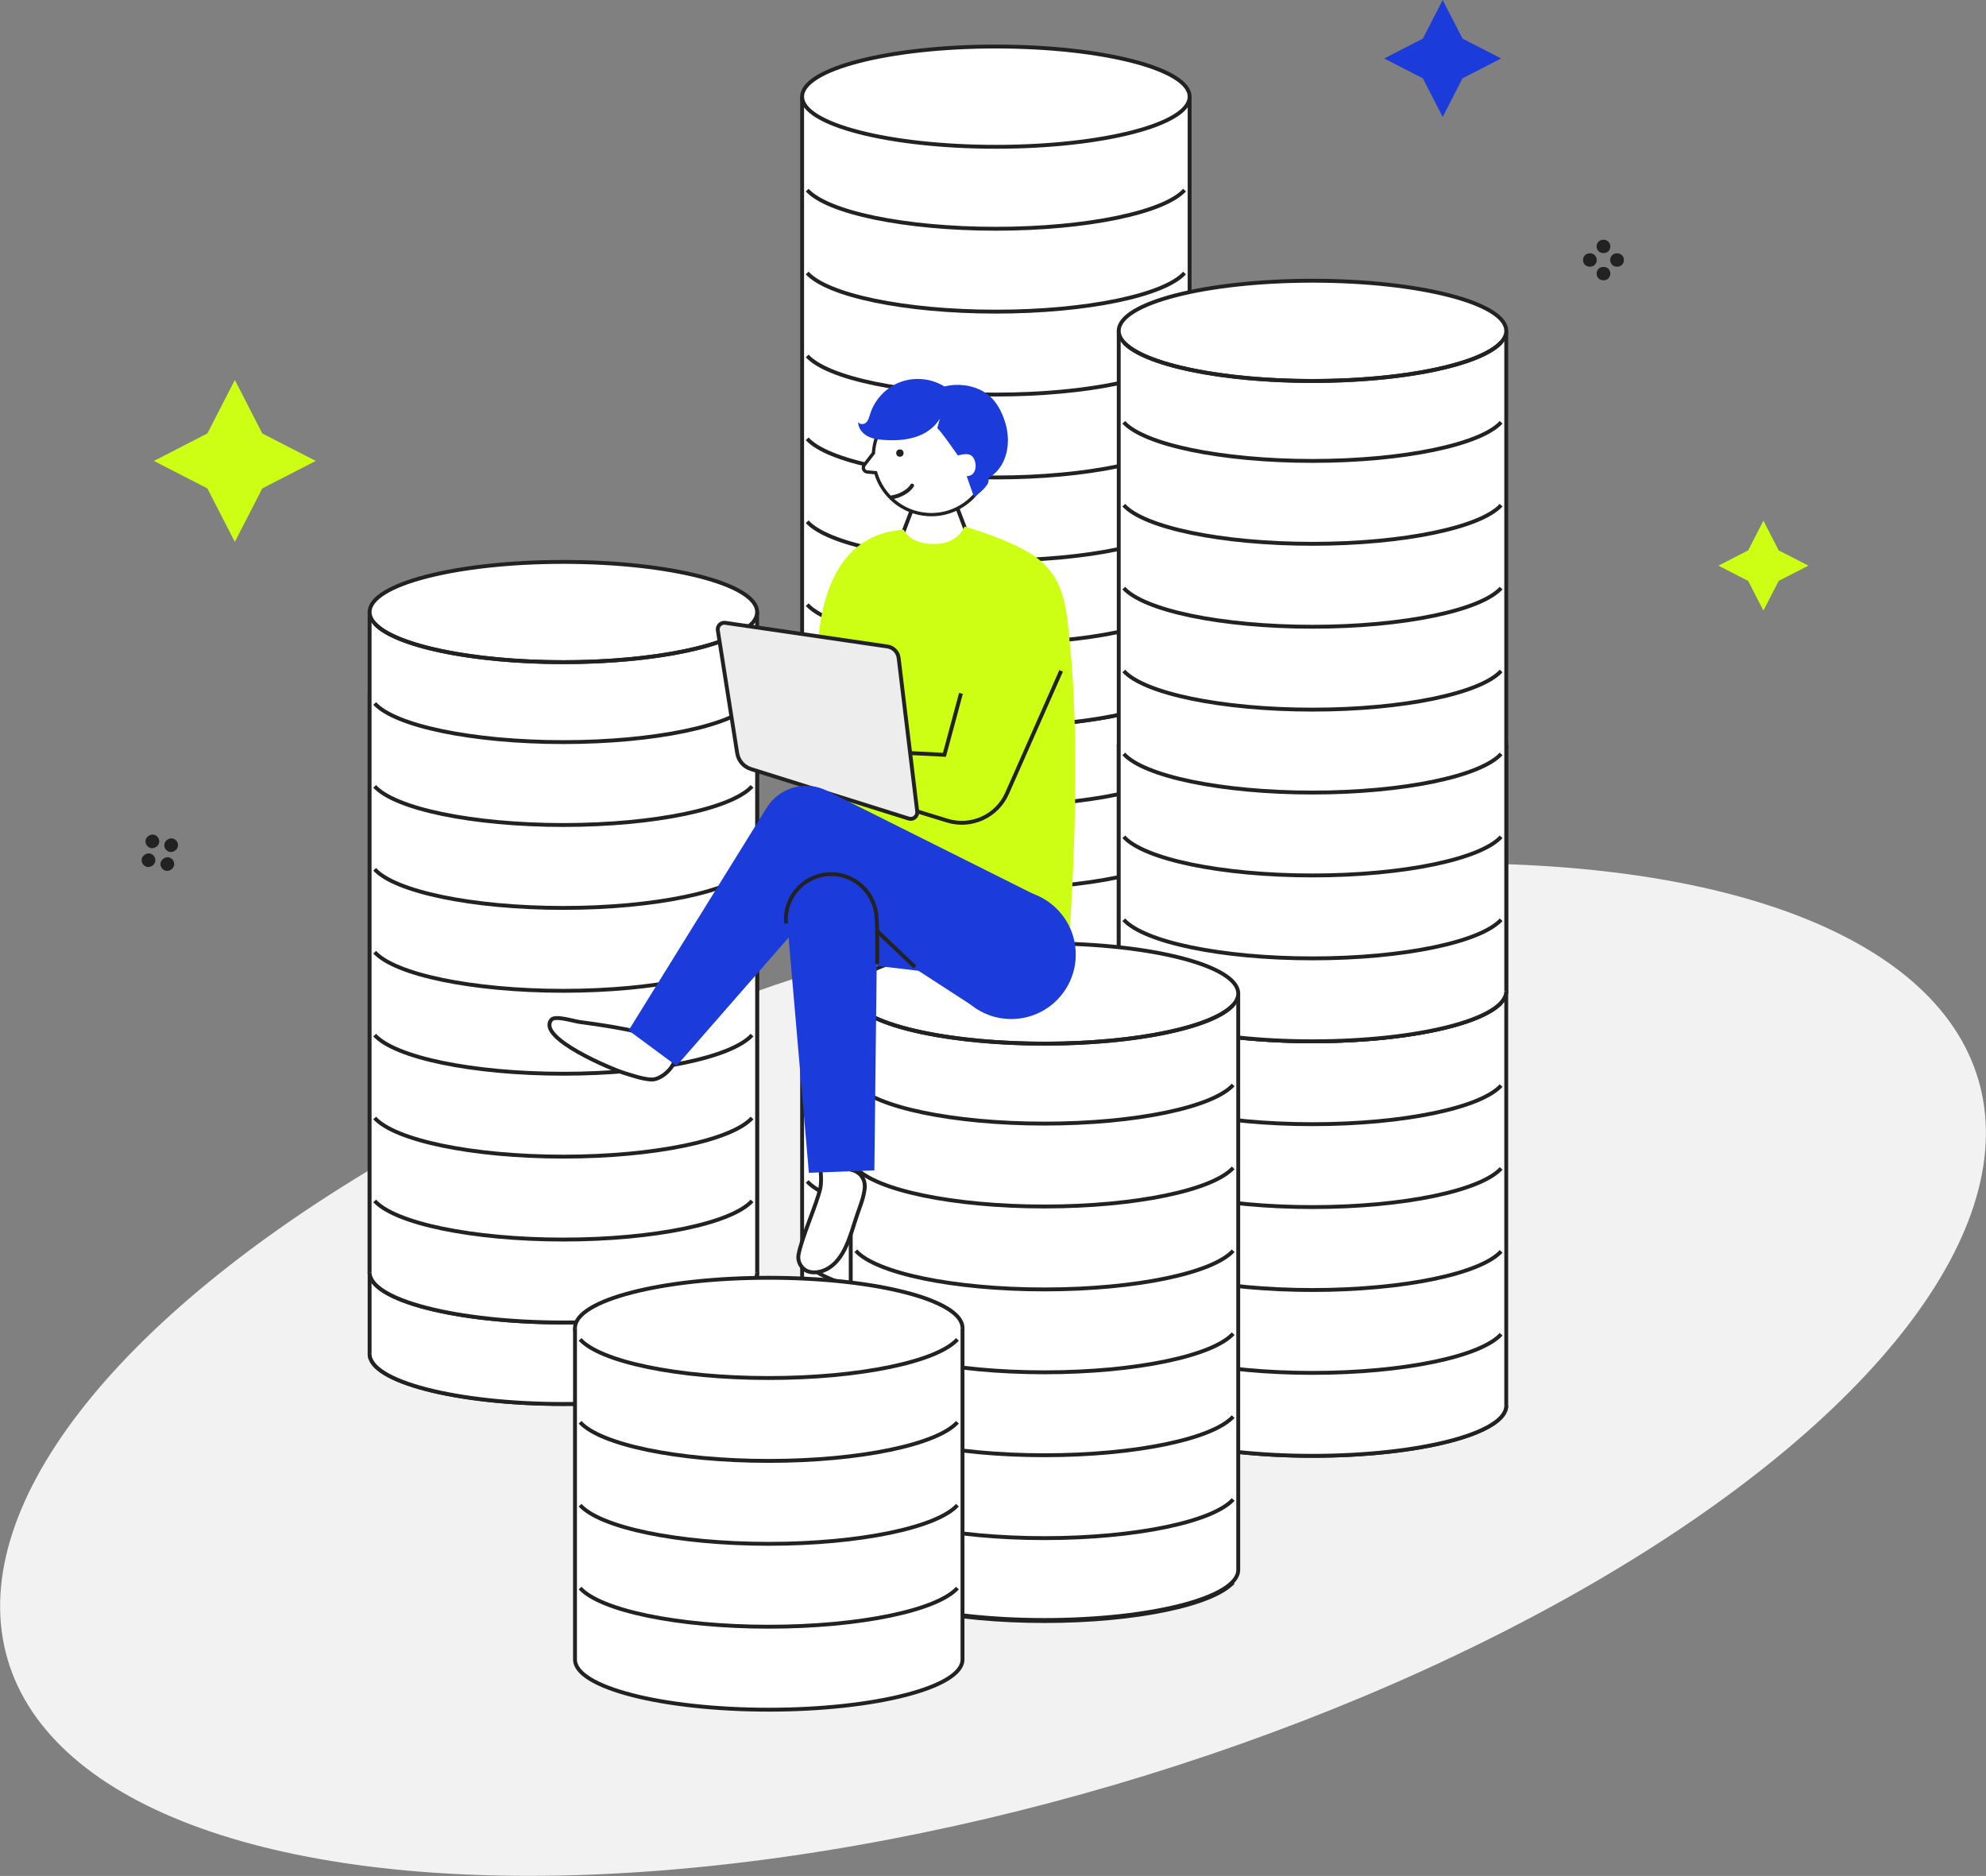<?xml version="1.0" encoding="UTF-8"?>
<svg xmlns="http://www.w3.org/2000/svg" viewBox="0 0 511.9 483.42">
  <rect x="0" y="0" width="511.9" height="483.42" fill="#808080" stroke="none"/>
  <defs>
    <style>
      .cls-1 {
        isolation: isolate;
      }

      .cls-2 {
        fill: #1b3bdb;
      }

      .cls-3 {
        mix-blend-mode: multiply;
      }

      .cls-4, .cls-5, .cls-6, .cls-7, .cls-8 {
        stroke: #222;
      }

      .cls-4, .cls-5, .cls-7 {
        stroke-miterlimit: 10;
      }

      .cls-4, .cls-7 {
        fill: none;
      }

      .cls-9 {
        fill: #cdff15;
      }

      .cls-10, .cls-5, .cls-6 {
        fill: #fff;
      }

      .cls-11 {
        fill: #f2f2f2;
      }

      .cls-6, .cls-8 {
        stroke-linecap: round;
        stroke-linejoin: round;
      }

      .cls-7 {
        stroke-width: .85px;
      }

      .cls-8 {
        fill: #ededed;
      }

      .cls-12 {
        fill: #222;
      }
    </style>
  </defs>
  <g class="cls-1">
    <g id="_レイヤー_2" data-name="レイヤー 2">
      <g id="layout">
        <g class="cls-3">
          <ellipse class="cls-11" cx="255.95" cy="352.95" rx="264.74" ry="111.48" transform="translate(-89.19 86.56) rotate(-16.39)"/>
        </g>
        <g>
          <g>
            <path class="cls-5" d="M306.63,174.06v170.16c0,7.13-22.36,12.92-49.94,12.92s-49.94-5.78-49.94-12.92v-170.16"/>
            <path class="cls-4" d="M305.32,197.62c-5.17,5.71-24.98,9.96-48.63,9.96-23.65,0-43.46-4.25-48.63-9.96"/>
            <ellipse class="cls-5" cx="256.69" cy="174.06" rx="49.94" ry="12.92"/>
            <path class="cls-4" d="M305.32,177.02c-5.17,5.71-24.98,9.96-48.63,9.96-23.65,0-43.46-4.25-48.63-9.96"/>
            <path class="cls-4" d="M305.32,240.35c-5.17,5.71-24.98,9.96-48.63,9.96-23.65,0-43.46-4.25-48.63-9.96"/>
            <path class="cls-4" d="M305.32,261.72c-5.17,5.71-24.98,9.96-48.63,9.96-23.65,0-43.46-4.25-48.63-9.96"/>
            <path class="cls-4" d="M305.32,283.08c-5.17,5.71-24.98,9.96-48.63,9.96-23.65,0-43.46-4.25-48.63-9.96"/>
            <path class="cls-4" d="M305.32,304.45c-5.17,5.71-24.98,9.96-48.63,9.96-23.65,0-43.46-4.25-48.63-9.96"/>
            <path class="cls-4" d="M305.32,218.99c-5.17,5.71-24.98,9.96-48.63,9.96-23.65,0-43.46-4.25-48.63-9.96"/>
            <path class="cls-4" d="M305.32,325.81c-5.17,5.71-24.98,9.96-48.63,9.96-23.65,0-43.46-4.25-48.63-9.96"/>
            <path class="cls-5" d="M306.63,344.22c0,7.13-22.36,12.92-49.94,12.92s-49.94-5.78-49.94-12.92"/>
          </g>
          <g>
            <path class="cls-5" d="M306.63,24.91v149.31c0,7.13-22.36,12.92-49.94,12.92s-49.94-5.78-49.94-12.92V24.91"/>
            <path class="cls-4" d="M305.32,27.62c-5.17,5.71-24.98,9.96-48.63,9.96-23.65,0-43.46-4.25-48.63-9.96"/>
            <ellipse class="cls-5" cx="256.69" cy="24.91" rx="49.94" ry="12.92"/>
            <path class="cls-4" d="M305.32,70.35c-5.17,5.71-24.98,9.96-48.63,9.96-23.65,0-43.46-4.25-48.63-9.96"/>
            <path class="cls-4" d="M305.32,91.72c-5.17,5.71-24.98,9.96-48.63,9.96-23.65,0-43.46-4.25-48.63-9.96"/>
            <path class="cls-4" d="M305.32,113.08c-5.17,5.71-24.98,9.96-48.63,9.96-23.65,0-43.46-4.25-48.63-9.96"/>
            <path class="cls-4" d="M305.32,134.45c-5.17,5.71-24.98,9.96-48.63,9.96-23.65,0-43.46-4.25-48.63-9.96"/>
            <path class="cls-4" d="M305.32,48.99c-5.17,5.71-24.98,9.96-48.63,9.96-23.65,0-43.46-4.25-48.63-9.96"/>
            <path class="cls-4" d="M305.32,155.81c-5.17,5.71-24.98,9.96-48.63,9.96-23.65,0-43.46-4.25-48.63-9.96"/>
            <path class="cls-5" d="M306.63,174.22c0,7.13-22.36,12.92-49.94,12.92s-49.94-5.78-49.94-12.92"/>
          </g>
        </g>
        <g>
          <g>
            <path class="cls-5" d="M195.15,178.72v170.16c0,7.13-22.36,12.92-49.94,12.92s-49.94-5.78-49.94-12.92v-170.16"/>
            <path class="cls-4" d="M193.84,202.28c-5.17,5.71-24.98,9.96-48.63,9.96-23.65,0-43.46-4.25-48.63-9.96"/>
            <ellipse class="cls-5" cx="145.21" cy="178.72" rx="49.94" ry="12.92"/>
            <path class="cls-4" d="M193.84,181.67c-5.17,5.71-24.98,9.96-48.63,9.96-23.65,0-43.46-4.25-48.63-9.96"/>
            <path class="cls-4" d="M193.84,245.01c-5.17,5.71-24.98,9.96-48.63,9.96-23.65,0-43.46-4.25-48.63-9.96"/>
            <path class="cls-4" d="M193.84,266.37c-5.17,5.71-24.98,9.96-48.63,9.96-23.65,0-43.46-4.25-48.63-9.96"/>
            <path class="cls-4" d="M193.84,287.74c-5.17,5.71-24.98,9.96-48.63,9.96-23.65,0-43.46-4.25-48.63-9.96"/>
            <path class="cls-4" d="M193.84,309.1c-5.17,5.71-24.98,9.96-48.63,9.96-23.65,0-43.46-4.25-48.63-9.96"/>
            <path class="cls-4" d="M193.84,223.64c-5.17,5.71-24.98,9.96-48.63,9.96-23.65,0-43.46-4.25-48.63-9.96"/>
            <path class="cls-4" d="M193.84,330.47c-5.17,5.71-24.98,9.96-48.63,9.96-23.65,0-43.46-4.25-48.63-9.96"/>
            <path class="cls-5" d="M195.15,348.88c0,7.13-22.36,12.92-49.94,12.92s-49.94-5.78-49.94-12.92"/>
          </g>
          <g>
            <path class="cls-5" d="M195.15,157.72v170.16c0,7.13-22.36,12.92-49.94,12.92s-49.94-5.78-49.94-12.92v-170.16"/>
            <path class="cls-4" d="M193.84,181.28c-5.17,5.71-24.98,9.96-48.63,9.96-23.65,0-43.46-4.25-48.63-9.96"/>
            <ellipse class="cls-5" cx="145.21" cy="157.72" rx="49.94" ry="12.92"/>
            <path class="cls-4" d="M193.84,160.67c-5.17,5.71-24.98,9.96-48.63,9.96-23.65,0-43.46-4.25-48.63-9.96"/>
            <path class="cls-4" d="M193.84,224.01c-5.17,5.71-24.98,9.96-48.63,9.96-23.65,0-43.46-4.25-48.63-9.96"/>
            <path class="cls-4" d="M193.84,245.37c-5.17,5.71-24.98,9.96-48.63,9.96-23.65,0-43.46-4.25-48.63-9.96"/>
            <path class="cls-4" d="M193.84,266.74c-5.17,5.71-24.98,9.96-48.63,9.96-23.65,0-43.46-4.25-48.63-9.96"/>
            <path class="cls-4" d="M193.84,288.1c-5.17,5.71-24.98,9.96-48.63,9.96-23.65,0-43.46-4.25-48.63-9.96"/>
            <path class="cls-4" d="M193.84,202.64c-5.17,5.71-24.98,9.96-48.63,9.96-23.65,0-43.46-4.25-48.63-9.96"/>
            <path class="cls-4" d="M193.84,309.47c-5.17,5.71-24.98,9.96-48.63,9.96-23.65,0-43.46-4.25-48.63-9.96"/>
            <path class="cls-5" d="M195.15,327.88c0,7.13-22.36,12.92-49.94,12.92s-49.94-5.78-49.94-12.92"/>
          </g>
        </g>
        <g>
          <g>
            <path class="cls-5" d="M388.24,192.08v170.16c0,7.13-22.36,12.92-49.94,12.92s-49.94-5.78-49.94-12.92v-170.16"/>
            <path class="cls-4" d="M386.92,215.64c-5.17,5.71-24.98,9.96-48.63,9.96-23.65,0-43.46-4.25-48.63-9.96"/>
            <ellipse class="cls-5" cx="338.3" cy="192.08" rx="49.94" ry="12.92"/>
            <path class="cls-4" d="M386.92,195.04c-5.17,5.71-24.98,9.96-48.63,9.96-23.65,0-43.46-4.25-48.63-9.96"/>
            <path class="cls-4" d="M386.92,258.37c-5.17,5.71-24.98,9.96-48.63,9.96-23.65,0-43.46-4.25-48.63-9.96"/>
            <path class="cls-4" d="M386.92,279.74c-5.17,5.71-24.98,9.96-48.63,9.96-23.65,0-43.46-4.25-48.63-9.96"/>
            <path class="cls-4" d="M386.92,301.1c-5.17,5.71-24.98,9.96-48.63,9.96-23.65,0-43.46-4.25-48.63-9.96"/>
            <path class="cls-4" d="M386.92,322.47c-5.17,5.71-24.98,9.96-48.63,9.96-23.65,0-43.46-4.25-48.63-9.96"/>
            <path class="cls-4" d="M386.92,237.01c-5.17,5.71-24.98,9.96-48.63,9.96-23.65,0-43.46-4.25-48.63-9.96"/>
            <path class="cls-4" d="M386.92,343.83c-5.17,5.71-24.98,9.96-48.63,9.96-23.65,0-43.46-4.25-48.63-9.96"/>
            <path class="cls-5" d="M388.24,362.24c0,7.13-22.36,12.92-49.94,12.92s-49.94-5.78-49.94-12.92"/>
          </g>
          <g>
            <path class="cls-5" d="M388.24,85.26v170.16c0,7.13-22.36,12.92-49.94,12.92s-49.94-5.78-49.94-12.92V85.26"/>
            <path class="cls-4" d="M386.92,108.82c-5.17,5.71-24.98,9.96-48.63,9.96-23.65,0-43.46-4.25-48.63-9.96"/>
            <ellipse class="cls-5" cx="338.3" cy="85.26" rx="49.94" ry="12.92"/>
            <path class="cls-4" d="M386.92,88.21c-5.17,5.71-24.98,9.96-48.63,9.96-23.65,0-43.46-4.25-48.63-9.96"/>
            <path class="cls-4" d="M386.92,151.55c-5.17,5.71-24.98,9.96-48.63,9.96-23.65,0-43.46-4.25-48.63-9.96"/>
            <path class="cls-4" d="M386.92,172.91c-5.17,5.71-24.98,9.96-48.63,9.96-23.65,0-43.46-4.25-48.63-9.96"/>
            <path class="cls-4" d="M386.92,194.28c-5.17,5.71-24.98,9.96-48.63,9.96-23.65,0-43.46-4.25-48.63-9.96"/>
            <path class="cls-4" d="M386.92,215.64c-5.17,5.71-24.98,9.96-48.63,9.96-23.65,0-43.46-4.25-48.63-9.96"/>
            <path class="cls-4" d="M386.92,130.18c-5.17,5.71-24.98,9.96-48.63,9.96-23.65,0-43.46-4.25-48.63-9.96"/>
            <path class="cls-4" d="M386.92,237.01c-5.17,5.71-24.98,9.96-48.63,9.96-23.65,0-43.46-4.25-48.63-9.96"/>
            <path class="cls-5" d="M388.24,255.42c0,7.13-22.36,12.92-49.94,12.92s-49.94-5.78-49.94-12.92"/>
          </g>
        </g>
        <g>
          <path class="cls-5" d="M319.16,256.03v148.52c0,7.13-22.36,12.92-49.94,12.92s-49.94-5.78-49.94-12.92v-148.52"/>
          <path class="cls-4" d="M317.85,279.59c-5.17,5.71-24.98,9.96-48.63,9.96-23.65,0-43.46-4.25-48.63-9.96"/>
          <ellipse class="cls-5" cx="269.22" cy="256.03" rx="49.94" ry="12.92"/>
          <path class="cls-4" d="M317.85,258.98c-5.17,5.71-24.98,9.96-48.63,9.96-23.65,0-43.46-4.25-48.63-9.96"/>
          <path class="cls-4" d="M317.85,322.32c-5.17,5.71-24.98,9.96-48.63,9.96-23.65,0-43.46-4.25-48.63-9.96"/>
          <path class="cls-4" d="M317.85,343.68c-5.17,5.71-24.98,9.96-48.63,9.96-23.65,0-43.46-4.25-48.63-9.96"/>
          <path class="cls-4" d="M317.85,365.05c-5.17,5.71-24.98,9.96-48.63,9.96-23.65,0-43.46-4.25-48.63-9.96"/>
          <path class="cls-4" d="M317.85,386.41c-5.17,5.71-24.98,9.96-48.63,9.96-23.65,0-43.46-4.25-48.63-9.96"/>
          <path class="cls-4" d="M317.85,300.95c-5.17,5.71-24.98,9.96-48.63,9.96-23.65,0-43.46-4.25-48.63-9.96"/>
          <path class="cls-4" d="M317.85,407.78c-5.17,5.71-24.98,9.96-48.63,9.96-23.65,0-43.46-4.25-48.63-9.96"/>
        </g>
        <polygon class="cls-9" points="67.61 125.86 60.53 139.64 53.45 125.86 39.67 118.78 53.45 111.7 60.53 97.92 67.61 111.7 81.39 118.78 67.61 125.86"/>
        <polygon class="cls-2" points="376.97 20.18 371.86 30.13 366.74 20.18 356.79 15.07 366.74 9.95 371.86 0 376.97 9.95 386.92 15.07 376.97 20.18"/>
        <polygon class="cls-9" points="458.46 149.7 454.53 157.35 450.6 149.7 442.94 145.76 450.6 141.83 454.53 134.17 458.46 141.83 466.12 145.76 458.46 149.7"/>
        <g>
          <ellipse class="cls-5" cx="198.15" cy="342.2" rx="49.94" ry="12.92"/>
          <path class="cls-5" d="M248.09,342.2v85.46c0,7.13-22.36,12.92-49.94,12.92s-49.94-5.78-49.94-12.92v-85.46"/>
          <path class="cls-4" d="M246.78,345.15c-5.17,5.71-24.98,9.96-48.63,9.96-23.65,0-43.46-4.25-48.63-9.96"/>
          <path class="cls-4" d="M246.78,387.88c-5.17,5.71-24.98,9.96-48.63,9.96-23.65,0-43.46-4.25-48.63-9.96"/>
          <path class="cls-4" d="M246.78,409.24c-5.17,5.71-24.98,9.96-48.63,9.96-23.65,0-43.46-4.25-48.63-9.96"/>
          <path class="cls-4" d="M246.78,366.51c-5.17,5.71-24.98,9.96-48.63,9.96-23.65,0-43.46-4.25-48.63-9.96"/>
        </g>
        <g>
          <path class="cls-5" d="M219.2,301.41c2.61.47,3.9,2.52,3.68,4.81-.22,2.29-1.17,4.56-1.94,6.82-.98,2.85-1.72,5.75-3.05,8.52-.93,1.93-2.21,3.84-4.12,5.1-1.9,1.26-4.53,1.7-6.21.62-1.28-.82-2-2.38-1.75-3.88.73-4.3,4.8-13.28,5.63-17.22.64-3.02-.57-9.7-.57-9.7"/>
          <path class="cls-5" d="M167.42,266.76c-3.79-1.36-13.64-2.84-17.97-3.39-1.51-.19-6.34-1.76-7.32-.6-3.94,4.69,15.95,12.92,18.84,13.77,2.29.68,4.6,1.53,6.9,1.65,2.3.12,5.77-2.76,6.13-5.39"/>
          <polygon class="cls-5" points="232.52 137.96 235.42 130.33 246.76 130.94 249.36 137.75 240.36 143.08 232.52 137.96"/>
          <g>
            <path class="cls-10" d="M241.09,102.75c-8.23-.58-15.38,5.63-15.95,13.87,0,.05,0,.1,0,.14-.78,1.01-1.67,2.17-2.38,3.08-.54.7-.09,1.71.79,1.79l2.16.19c1.69,5.85,6.87,10.31,13.3,10.76,8.23.58,15.38-5.63,15.95-13.87.58-8.23-5.63-15.38-13.87-15.95Z"/>
            <path class="cls-7" d="M241.09,102.75c-8.23-.58-15.38,5.63-15.95,13.87,0,.05,0,.1,0,.14-.78,1.01-1.67,2.17-2.38,3.08-.54.7-.09,1.71.79,1.79l2.16.19c1.69,5.85,6.87,10.31,13.3,10.76,8.23.58,15.38-5.63,15.95-13.87.58-8.23-5.63-15.38-13.87-15.95Z"/>
          </g>
          <path class="cls-2" d="M243.53,103.25c.17,3.53-2.28,6.81-5.4,8.46-3.12,1.65-6.8,1.91-10.33,1.66-1.49-.11-3.03-.31-4.33-1.05-1.3-.74-2.34-2.12-2.27-3.62.3.74,1.45.74,2.04.19s.78-1.38,1.02-2.15c1.16-3.76,4.13-6.91,7.82-8.29,3.69-1.38,8-.94,11.34,1.14,3.37-.83,7.07-.42,10.07,1.32,3,1.74,4.74,4.95,5.7,8.28,1.43,4.95.36,10.53-3.54,13.43-.25.19-.85.59-.85.59,0,0,.1.6-.06,1.09-.54,1.62-3.67,3.82-3.67,3.82l-1.9-5.41c2.13-.02,2.64-2.25,2.12-3.88-.82-2.57-2.88-1.71-4.42-1.48,0,0-4.33-6.31-5.29-7"/>
          <path class="cls-9" d="M275.82,166.48c-.9-9-1.03-16.94-8.53-22.71-5.68-4.36-18.66-8.1-18.66-8.1,0,0-1.57,4.25-7.17,4.49-6.98.3-8.51-3.65-8.51-3.65-10.84.64-19.58,7.88-21.8,26.11,0,0-6.82,72.06-7.11,75.77s2,8.35,6.85,8.63,52.7-.35,57.83-.63c5.14-.29,7.19-4.38,7.19-9.51,0,0,2.88-40.89-.08-70.4Z"/>
          <polygon class="cls-2" points="240.04 250.56 223.13 248.55 215.62 233.76 240.04 250.56"/>
          <path class="cls-8" d="M228.75,166.6l-41.81-6.1c-1.13-.17-2.1.82-1.92,1.95l5,31.65c.3,1.91,1.66,3.49,3.51,4.07l40.69,12.77c1.18.37,2.35-.6,2.2-1.83l-4.79-39.55c-.18-1.52-1.37-2.73-2.88-2.96Z"/>
          <circle class="cls-12" cx="231.95" cy="116.75" r=".95"/>
          <path class="cls-6" d="M235.09,125.12c-.89,1.56-3.34,2.76-5.15,3.02"/>
          <path class="cls-2" d="M250.37,259l-48.7-31.57,17.13-3.6-44.42,50.83-12.35-9.13,35.58-57.36c3.28-5.29,10.02-7.14,15.49-4.42l1.64.82,51.91,25.95-16.29,28.49h0Z"/>
          <polygon class="cls-2" points="226.17 231.13 225.37 301.6 208.49 302.23 202.44 232.01 226.17 231.13 226.17 231.13"/>
          <path class="cls-4" d="M273.51,172.88l-13.94,31.56c-2.61,5.91-9.23,8.93-15.41,7.03l-7.74-2.38"/>
          <polyline class="cls-4" points="247.69 178.67 243.43 194.51 234.6 194.07"/>
          <circle class="cls-2" cx="260.66" cy="245.98" r="16.62"/>
          <path class="cls-4" d="M202.6,237.97c-.56-6.44,4.2-12.11,10.64-12.67,6.44-.56,12,4.21,12.67,10.64.32,3.06.18,12.45.18,12.45"/>
          <line class="cls-4" x1="226.08" y1="239.92" x2="235.84" y2="249.21"/>
        </g>
        <g>
          <rect class="cls-12" x="37.5" y="215.05" width="3.54" height="3.54" rx="1.77" ry="1.77" transform="translate(-181.03 212.27) rotate(-78.55)"/>
          <rect class="cls-12" x="41.36" y="220.88" width="3.54" height="3.54" rx="1.77" ry="1.77" transform="translate(-183.65 220.74) rotate(-78.55)"/>
          <rect class="cls-12" x="42.35" y="216.03" width="3.54" height="3.54" rx="1.77" ry="1.77" transform="translate(-178.11 217.81) rotate(-78.55)"/>
          <rect class="cls-12" x="36.51" y="219.9" width="3.54" height="3.54" rx="1.77" ry="1.77" transform="translate(-186.58 215.19) rotate(-78.55)"/>
        </g>
        <g>
          <rect class="cls-12" x="411.53" y="61.73" width="3.54" height="3.54" rx="1.77" ry="1.77" transform="translate(76.15 310.85) rotate(-45)"/>
          <rect class="cls-12" x="411.53" y="68.73" width="3.54" height="3.54" rx="1.77" ry="1.77" transform="translate(71.2 312.9) rotate(-45)"/>
          <rect class="cls-12" x="415.03" y="65.23" width="3.54" height="3.54" rx="1.77" ry="1.77" transform="translate(74.7 314.35) rotate(-45)"/>
          <rect class="cls-12" x="408.03" y="65.23" width="3.54" height="3.54" rx="1.77" ry="1.77" transform="translate(72.65 309.4) rotate(-45)"/>
        </g>
      </g>
    </g>
  </g>
</svg>